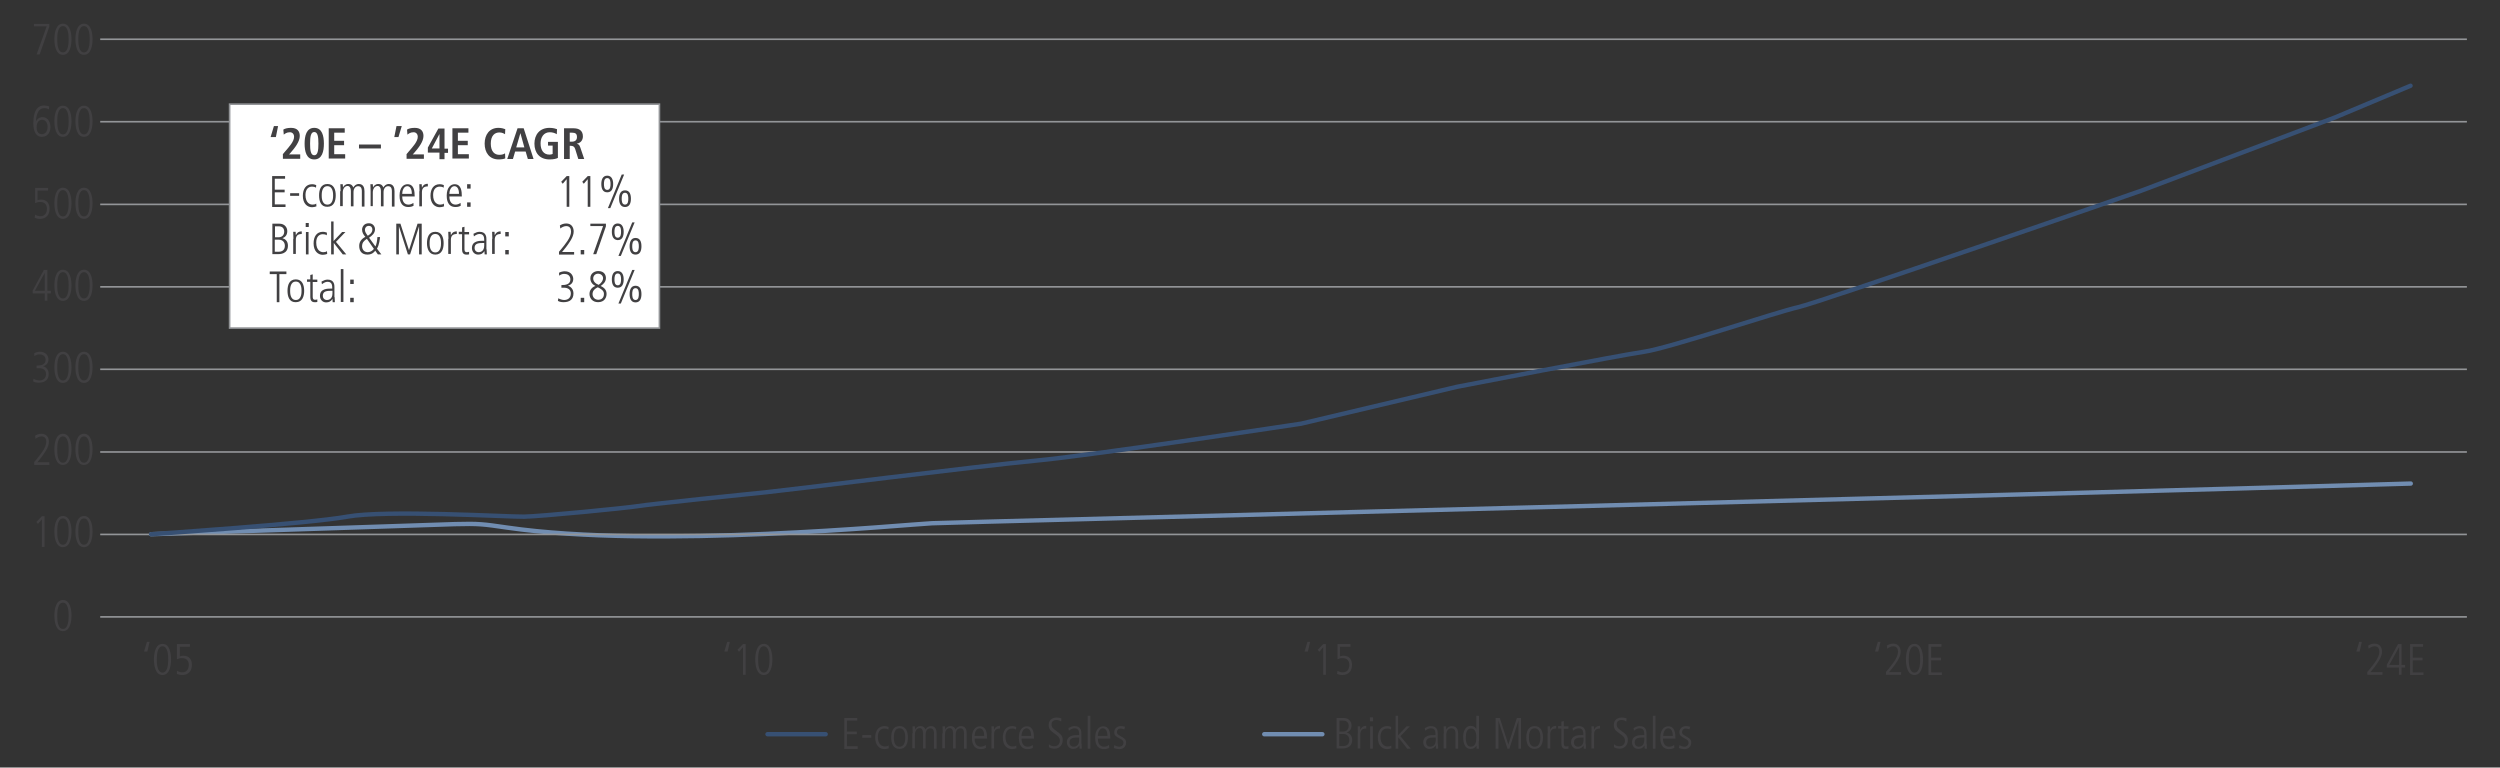 <?xml version="1.0" encoding="utf-8"?>
<!-- Generator: Adobe Illustrator 23.1.1, SVG Export Plug-In . SVG Version: 6.00 Build 0)  -->
<svg version="1.1" id="Layer_1" xmlns="http://www.w3.org/2000/svg" xmlns:xlink="http://www.w3.org/1999/xlink" x="0px" y="0px"
	 viewBox="0 0 1140 350" style="enable-background:new 0 0 1140 350;" xml:space="preserve">
<rect x="0" y="0" width="1140" height="350" fill="#333333" stroke="none"/>
<style type="text/css">
	.st0{fill:none;stroke:#718DB1;stroke-width:2;stroke-linecap:round;stroke-miterlimit:10;}
	.st1{fill:none;stroke:#939598;stroke-width:0.75;stroke-miterlimit:10;}
	.st2{fill:none;stroke:#375073;stroke-width:2;stroke-linecap:round;stroke-miterlimit:10;}
	.st3{fill:#414042;}
	.st4{fill:#FFFFFF;stroke:#939598;stroke-width:0.75;stroke-linecap:round;stroke-miterlimit:10;}
</style>
<path class="st0" d="M68.9,243.6c0.1,0,107.4-3.6,138.5-4.6c11.1-0.3,12.9,0,24,1.6c67.3,9.8,182.5-1.5,193.6-2
	s495.8-12.8,674.3-18.1"/>
<line class="st1" x1="45.7" y1="281.3" x2="1124.9" y2="281.3"/>
<line class="st1" x1="45.7" y1="243.7" x2="1124.9" y2="243.7"/>
<line class="st1" x1="45.7" y1="206.1" x2="1124.9" y2="206.1"/>
<line class="st1" x1="45.7" y1="168.4" x2="1124.9" y2="168.4"/>
<line class="st1" x1="45.7" y1="130.8" x2="1124.9" y2="130.8"/>
<line class="st1" x1="45.7" y1="93.2" x2="1124.9" y2="93.2"/>
<line class="st1" x1="45.7" y1="55.5" x2="1124.9" y2="55.5"/>
<line class="st1" x1="45.7" y1="17.9" x2="1124.9" y2="17.9"/>
<path class="st2" d="M68.9,243.6c0,0,71.8-4.8,89.4-8s73.1,0.1,80.6,0c7.5-0.1,47.1-4,51.9-4.8s50.6-5.6,59.1-6.4
	c8.4-0.8,97.4-12,122.9-14.4s120.5-16.8,120.5-16.8l71-16.8c0,0,74.2-14.4,85.4-16c11.2-1.6,60.7-18.2,70.2-20.3
	c9.6-2.1,156.4-53.1,156.4-53.1l88.6-33.5l34.3-14.4"/>
<g>
	<path class="st3" d="M67,292.7h1.2l-1,4.4h-1.5L67,292.7z"/>
	<path class="st3" d="M74.1,307.8c-3.4,0-3.9-4.7-3.9-7.1s0.5-7.1,3.9-7.1c3.4,0,3.9,4.7,3.9,7.1S77.5,307.8,74.1,307.8z
		 M74.1,294.7c-2.5,0-2.6,4.3-2.6,6s0.1,6,2.6,6c2.5,0,2.6-4.3,2.6-6S76.6,294.7,74.1,294.7z"/>
	<path class="st3" d="M80.7,305.9c1,0.6,2,0.7,2.4,0.7c2.3,0,3-1.8,3-3.4c0-1.6-0.8-3.1-3-3.1c-1.1,0-1.4,0.1-2.3,0.5
		c0,0-0.1,0-0.1,0v-6.9h5.9v1.2H82v4.4c0.4-0.1,1-0.3,1.5-0.3c3.1,0,4,2.1,4,4.2c0,2.6-1.4,4.6-4.4,4.6c-1.2,0-1.8-0.3-2.4-0.5
		L80.7,305.9z"/>
</g>
<g>
	<path class="st3" d="M28.7,287.8c-3.4,0-3.9-4.7-3.9-7.1s0.5-7.1,3.9-7.1c3.4,0,3.9,4.7,3.9,7.1S32.1,287.8,28.7,287.8z
		 M28.7,274.8c-2.5,0-2.6,4.3-2.6,6s0.1,6,2.6,6c2.5,0,2.6-4.3,2.6-6S31.2,274.8,28.7,274.8z"/>
</g>
<g>
	<path class="st3" d="M19.1,235.4h1.2v14h-1.2v-12.6l-1.8,2.1l-0.7-0.9L19.1,235.4z"/>
	<path class="st3" d="M28.7,249.5c-3.4,0-3.9-4.7-3.9-7.1s0.5-7.1,3.9-7.1c3.4,0,3.9,4.7,3.9,7.1S32.1,249.5,28.7,249.5z
		 M28.7,236.4c-2.5,0-2.6,4.3-2.6,6s0.1,6,2.6,6c2.5,0,2.6-4.3,2.6-6S31.2,236.4,28.7,236.4z"/>
	<path class="st3" d="M38.3,249.5c-3.4,0-3.9-4.7-3.9-7.1s0.5-7.1,3.9-7.1c3.4,0,3.9,4.7,3.9,7.1S41.7,249.5,38.3,249.5z
		 M38.3,236.4c-2.5,0-2.6,4.3-2.6,6s0.1,6,2.6,6c2.5,0,2.6-4.3,2.6-6S40.8,236.4,38.3,236.4z"/>
</g>
<g>
	<path class="st3" d="M15.6,210.7l1.1-1.3c1.6-2,4.4-5.2,4.4-7.9c0-1.4-0.6-2.5-2.2-2.5c-0.9,0-2,0.5-2.7,1.1l-0.2-1.4
		c0.6-0.4,1.6-0.9,2.9-0.9c2.5,0,3.4,1.9,3.4,3.7c0,2.6-2.4,5.6-3.5,7.1l-1.8,2.2h5.5v1.2h-6.9V210.7z"/>
	<path class="st3" d="M28.7,212c-3.4,0-3.9-4.7-3.9-7.1s0.5-7.1,3.9-7.1c3.4,0,3.9,4.7,3.9,7.1S32.1,212,28.7,212z M28.7,199
		c-2.5,0-2.6,4.3-2.6,6s0.1,6,2.6,6c2.5,0,2.6-4.3,2.6-6S31.2,199,28.7,199z"/>
	<path class="st3" d="M38.3,212c-3.4,0-3.9-4.7-3.9-7.1s0.5-7.1,3.9-7.1c3.4,0,3.9,4.7,3.9,7.1S41.7,212,38.3,212z M38.3,199
		c-2.5,0-2.6,4.3-2.6,6s0.1,6,2.6,6c2.5,0,2.6-4.3,2.6-6S40.8,199,38.3,199z"/>
</g>
<g>
	<path class="st3" d="M385,327.4h5.9v1.2h-4.7v5h4.5v1.2h-4.5v5.5h4.9v1.2H385V327.4z"/>
	<path class="st3" d="M393.2,335.2h4.1v1.2h-4.1V335.2z"/>
	<path class="st3" d="M405.1,332.7c-0.5-0.4-1.2-0.5-1.8-0.5c-1.6,0-3,1.1-3,3.8c0,3.7,2.1,4.4,3.2,4.4c0.5,0,1.4-0.1,1.7-0.5
		l0.1,1.3c-0.5,0.2-1.3,0.4-2,0.4c-2.2,0-4.2-1.7-4.2-5.2c0-3.1,1.4-5.3,4.2-5.3c0.8,0,1.4,0.2,1.9,0.4L405.1,332.7z"/>
	<path class="st3" d="M406.4,336.3c0-2.6,0.8-5.2,3.8-5.2c3,0,3.8,2.7,3.8,5.2s-0.8,5.2-3.8,5.2
		C407.2,341.5,406.4,338.9,406.4,336.3z M412.8,336.3c0-0.8,0-4.2-2.6-4.2s-2.6,3.3-2.6,4.2c0,0.8,0,4.2,2.6,4.2
		S412.8,337.1,412.8,336.3z"/>
	<path class="st3" d="M416.2,334.4c0-1.1-0.1-2.1-0.1-3.2h1.1c0,0.5,0.1,0.8,0.1,1.5h0c0.3-0.7,1.1-1.6,2.4-1.6
		c1.7,0,2.1,1.1,2.3,1.6c0.3-0.5,1.1-1.6,2.5-1.6c2.1,0,2.6,1.7,2.6,3.3v7h-1.2v-6.9c0-0.7,0-2.4-1.7-2.4c-1.4,0-2.1,1.3-2.1,2.7
		v6.5h-1.2v-7.1c0-1.3-0.6-2.2-1.5-2.2c-1.3,0-2.2,1.3-2.2,2.9v6.3h-1.2V334.4z"/>
	<path class="st3" d="M429.9,334.4c0-1.1-0.1-2.1-0.1-3.2h1.1c0,0.5,0.1,0.8,0.1,1.5h0c0.3-0.7,1.1-1.6,2.4-1.6
		c1.7,0,2.1,1.1,2.3,1.6c0.3-0.5,1.1-1.6,2.5-1.6c2.1,0,2.6,1.7,2.6,3.3v7h-1.2v-6.9c0-0.7,0-2.4-1.7-2.4c-1.4,0-2.1,1.3-2.1,2.7
		v6.5h-1.2v-7.1c0-1.3-0.6-2.2-1.5-2.2c-1.3,0-2.2,1.3-2.2,2.9v6.3h-1.2V334.4z"/>
	<path class="st3" d="M444.4,336.7c0,3.8,2.4,3.8,2.9,3.8c0.7,0,1.6-0.3,2.2-0.8l0.1,1.3c-0.5,0.3-1.2,0.6-2.4,0.6c-4,0-4-4.2-4-5.2
		c0-3.8,1.9-5.2,3.6-5.2c3,0,3.3,3.1,3.3,5.6H444.4z M448.8,335.6c0-2.7-1.1-3.5-2.1-3.5c-1.6,0-2.3,2.1-2.3,3.5H448.8z"/>
	<path class="st3" d="M452.2,334.4c0-1.1-0.1-2.1-0.1-3.2h1.1c0,0.6,0.1,1.2,0.1,1.6h0c0.7-1.5,1.6-1.8,2.7-1.8v1.2
		c-1.8,0-2.7,0.8-2.7,2.7v6.4h-1.2V334.4z"/>
	<path class="st3" d="M463.3,332.7c-0.5-0.4-1.2-0.5-1.8-0.5c-1.6,0-3,1.1-3,3.8c0,3.7,2.1,4.4,3.2,4.4c0.5,0,1.4-0.1,1.7-0.5
		l0.1,1.3c-0.5,0.2-1.3,0.4-2,0.4c-2.2,0-4.2-1.7-4.2-5.2c0-3.1,1.4-5.3,4.2-5.3c0.8,0,1.4,0.2,1.9,0.4L463.3,332.7z"/>
	<path class="st3" d="M465.8,336.7c0,3.8,2.4,3.8,2.9,3.8c0.7,0,1.6-0.3,2.2-0.8l0.1,1.3c-0.5,0.3-1.2,0.6-2.4,0.6c-4,0-4-4.2-4-5.2
		c0-3.8,1.9-5.2,3.6-5.2c3,0,3.3,3.1,3.3,5.6H465.8z M470.2,335.6c0-2.7-1.1-3.5-2.1-3.5c-1.6,0-2.3,2.1-2.3,3.5H470.2z"/>
	<path class="st3" d="M478.3,339.4c1,0.9,2.1,0.9,2.5,0.9c2.2,0,2.5-2,2.5-2.5c0-1.6-1-2.3-2.6-3.4c-1.9-1.3-2.5-2.2-2.5-3.8
		c0-3.1,2.8-3.4,3.6-3.4c1.1,0,1.9,0.3,2.2,0.4l-0.1,1.4c-0.5-0.3-1.2-0.7-2.2-0.7c-0.8,0-2.2,0.4-2.2,2c0,1.4,0.7,1.9,1.9,2.8
		c2.5,1.8,3.2,2.5,3.2,4.4c0,2.3-1.6,3.9-3.7,3.9c-0.9,0-1.9-0.2-2.6-0.7L478.3,339.4z"/>
	<path class="st3" d="M493.2,339.1c0,0.8,0.1,1.5,0.1,2.3h-1l-0.1-1.5h0c-0.7,1.1-1.5,1.6-2.9,1.6c-1.6,0-2.8-1.3-2.8-3
		c0-3.3,3.5-3.3,4.9-3.3h0.7c0-1.3,0-3.1-2.1-3.1c-1.4,0-2.4,1-2.6,1.1l-0.2-1.2c1-0.5,1.7-0.9,2.8-0.9c3.1,0,3.1,2.6,3.1,3.4V339.1
		z M492.1,336.3c-2.4,0-4.4,0-4.4,2.3c0,0.9,0.6,1.9,1.9,1.9c0.5,0,2.5-0.2,2.5-3V336.3z"/>
	<path class="st3" d="M496,326.4h1.2v15H496V326.4z"/>
	<path class="st3" d="M500.6,336.7c0,3.8,2.4,3.8,2.9,3.8c0.7,0,1.6-0.3,2.2-0.8l0.1,1.3c-0.5,0.3-1.2,0.6-2.4,0.6c-4,0-4-4.2-4-5.2
		c0-3.8,1.9-5.2,3.6-5.2c3,0,3.3,3.1,3.3,5.6H500.6z M505,335.6c0-2.7-1.1-3.5-2.1-3.5c-1.6,0-2.3,2.1-2.3,3.5H505z"/>
	<path class="st3" d="M512.7,332.6c-0.6-0.2-1.1-0.4-1.7-0.4c-1.2,0-1.7,0.9-1.7,1.6c0,0.9,0.4,1.1,1.7,1.9c1.4,0.8,2.5,1.3,2.5,2.9
		c0,1.8-1.3,3-3,3c-1.3,0-2-0.3-2.6-0.5l0.2-1.3c0.3,0.2,1.4,0.7,2.3,0.7c1.1,0,1.9-0.8,1.9-1.8c0-1-0.6-1.4-1.8-2
		c-1.7-0.9-2.4-1.4-2.4-2.8c0-1.9,1.6-2.8,3-2.8c0.7,0,1.5,0.2,1.9,0.3L512.7,332.6z"/>
</g>
<g>
	<path class="st3" d="M609.4,327.4h3.3c2.4,0,3.6,1.7,3.6,3.4c0,2.1-1.3,2.9-2.2,3.2v0c1.3,0.4,2.5,1.4,2.5,3.4
		c0,3.9-3.7,3.9-4.7,3.9h-2.4V327.4z M610.7,333.6h1.7c1.5,0,2.6-0.9,2.6-2.6c0-1.3-0.7-2.4-2.5-2.4h-1.7V333.6z M610.7,340.2h1.8
		c2.7,0,2.8-2.2,2.8-2.7c0-1.6-1-2.8-2.7-2.8h-1.9V340.2z"/>
	<path class="st3" d="M619.2,334.4c0-1.1-0.1-2.1-0.1-3.2h1.1c0,0.6,0.1,1.2,0.1,1.6h0c0.7-1.5,1.6-1.8,2.7-1.8v1.2
		c-1.8,0-2.7,0.8-2.7,2.7v6.4h-1.2V334.4z"/>
	<path class="st3" d="M624.7,327.1h1.4v1.8h-1.4V327.1z M624.8,331.2h1.2v10.2h-1.2V331.2z"/>
	<path class="st3" d="M634.3,332.7c-0.5-0.4-1.2-0.5-1.8-0.5c-1.6,0-3,1.1-3,3.8c0,3.7,2.1,4.4,3.2,4.4c0.5,0,1.4-0.1,1.7-0.5
		l0.1,1.3c-0.5,0.2-1.3,0.4-2,0.4c-2.2,0-4.2-1.7-4.2-5.2c0-3.1,1.4-5.3,4.2-5.3c0.8,0,1.4,0.2,1.9,0.4L634.3,332.7z"/>
	<path class="st3" d="M636.3,326.4h1.2v8.9l3.9-4.1h1.5l-4.3,4.5l4.7,5.7h-1.6l-4.1-5.2h0v5.2h-1.2V326.4z"/>
	<path class="st3" d="M655.7,339.1c0,0.8,0.1,1.5,0.1,2.3h-1l-0.1-1.5h0c-0.7,1.1-1.5,1.6-2.9,1.6c-1.6,0-2.8-1.3-2.8-3
		c0-3.3,3.5-3.3,4.9-3.3h0.7c0-1.3,0-3.1-2.1-3.1c-1.4,0-2.4,1-2.6,1.1l-0.2-1.2c1-0.5,1.7-0.9,2.8-0.9c3.1,0,3.1,2.6,3.1,3.4V339.1
		z M654.7,336.3c-2.4,0-4.4,0-4.4,2.3c0,0.9,0.6,1.9,1.9,1.9c0.5,0,2.5-0.2,2.5-3V336.3z"/>
	<path class="st3" d="M658.4,334.4c0-1.1-0.1-2.1-0.1-3.2h1.1c0,0.5,0.1,0.8,0.1,1.5h0c0.2-0.4,0.9-1.6,2.6-1.6
		c2.8,0,2.8,2.8,2.8,3.5v6.8h-1.2v-6.9c0-0.7,0-2.4-1.9-2.4c-1.4,0-2.3,1.3-2.3,2.9v6.3h-1.2V334.4z"/>
	<path class="st3" d="M674.3,338c0,1.6,0,2.5,0.1,3.4h-1.1V340h0c-0.8,1-1.4,1.5-2.7,1.5c-3.3,0-3.4-4.2-3.4-5.6
		c0-1.9,0.8-4.9,3.4-4.9c1.3,0,2.1,0.5,2.6,1.5h0v-6.1h1.2V338z M670.7,340.5c2,0,2.5-2,2.5-4c0-1.4,0-4.3-2.5-4.3
		c-1.7,0-2.3,1.8-2.3,4.2C668.4,337.1,668.4,340.5,670.7,340.5z"/>
	<path class="st3" d="M682,327.4h1.9l3.9,12.1h0l3.9-12.1h1.9v14h-1.2v-12.8h0l-4.1,12.8h-0.9l-4.1-12.8h0v12.8H682V327.4z"/>
	<path class="st3" d="M696,336.3c0-2.6,0.8-5.2,3.8-5.2c3,0,3.8,2.7,3.8,5.2s-0.8,5.2-3.8,5.2C696.8,341.5,696,338.9,696,336.3z
		 M702.4,336.3c0-0.8,0-4.2-2.6-4.2c-2.6,0-2.6,3.3-2.6,4.2c0,0.8,0,4.2,2.6,4.2C702.4,340.5,702.4,337.1,702.4,336.3z"/>
	<path class="st3" d="M705.8,334.4c0-1.1-0.1-2.1-0.1-3.2h1.1c0,0.6,0.1,1.2,0.1,1.6h0c0.7-1.5,1.6-1.8,2.7-1.8v1.2
		c-1.8,0-2.7,0.8-2.7,2.7v6.4h-1.2V334.4z"/>
	<path class="st3" d="M713.1,328.8v2.4h2.1v1.1h-2.1v6.6c0,0.8,0.1,1.5,1.1,1.5c0.5,0,0.7-0.1,1-0.2v1.2c-0.3,0.1-0.8,0.1-1.3,0.1
		c-1.5,0-1.9-1.2-1.9-2.3v-7h-1.5v-1.1h1.5v-2L713.1,328.8z"/>
	<path class="st3" d="M723.1,339.1c0,0.8,0.1,1.5,0.1,2.3h-1l-0.1-1.5h0c-0.7,1.1-1.5,1.6-2.9,1.6c-1.6,0-2.8-1.3-2.8-3
		c0-3.3,3.5-3.3,4.9-3.3h0.7c0-1.3,0-3.1-2.1-3.1c-1.4,0-2.4,1-2.6,1.1l-0.2-1.2c1-0.5,1.7-0.9,2.8-0.9c3.1,0,3.1,2.6,3.1,3.4V339.1
		z M722.1,336.3c-2.4,0-4.4,0-4.4,2.3c0,0.9,0.6,1.9,1.9,1.9c0.5,0,2.5-0.2,2.5-3V336.3z"/>
	<path class="st3" d="M725.8,334.4c0-1.1-0.1-2.1-0.1-3.2h1.1c0,0.6,0.1,1.2,0.1,1.6h0c0.7-1.5,1.6-1.8,2.7-1.8v1.2
		c-1.8,0-2.7,0.8-2.7,2.7v6.4h-1.2V334.4z"/>
	<path class="st3" d="M736,339.4c1,0.9,2.1,0.9,2.5,0.9c2.2,0,2.5-2,2.5-2.5c0-1.6-1-2.3-2.6-3.4c-1.9-1.3-2.5-2.2-2.5-3.8
		c0-3.1,2.8-3.4,3.6-3.4c1.1,0,1.9,0.3,2.2,0.4l-0.1,1.4c-0.5-0.3-1.2-0.7-2.2-0.7c-0.8,0-2.2,0.4-2.2,2c0,1.4,0.7,1.9,1.9,2.8
		c2.5,1.8,3.2,2.5,3.2,4.4c0,2.3-1.6,3.9-3.7,3.9c-0.9,0-1.9-0.2-2.6-0.7L736,339.4z"/>
	<path class="st3" d="M750.9,339.1c0,0.8,0.1,1.5,0.1,2.3h-1l-0.1-1.5h0c-0.7,1.1-1.5,1.6-2.9,1.6c-1.6,0-2.8-1.3-2.8-3
		c0-3.3,3.5-3.3,4.9-3.3h0.7c0-1.3,0-3.1-2.1-3.1c-1.4,0-2.4,1-2.6,1.1l-0.2-1.2c1-0.5,1.7-0.9,2.8-0.9c3.1,0,3.1,2.6,3.1,3.4V339.1
		z M749.8,336.3c-2.4,0-4.4,0-4.4,2.3c0,0.9,0.6,1.9,1.9,1.9c0.5,0,2.5-0.2,2.5-3V336.3z"/>
	<path class="st3" d="M753.7,326.4h1.2v15h-1.2V326.4z"/>
	<path class="st3" d="M758.3,336.7c0,3.8,2.4,3.8,2.9,3.8c0.7,0,1.6-0.3,2.2-0.8l0.1,1.3c-0.5,0.3-1.2,0.6-2.4,0.6c-4,0-4-4.2-4-5.2
		c0-3.8,1.9-5.2,3.6-5.2c3,0,3.3,3.1,3.3,5.6H758.3z M762.8,335.6c0-2.7-1.1-3.5-2.1-3.5c-1.6,0-2.3,2.1-2.3,3.5H762.8z"/>
	<path class="st3" d="M770.4,332.6c-0.6-0.2-1.1-0.4-1.7-0.4c-1.2,0-1.7,0.9-1.7,1.6c0,0.9,0.4,1.1,1.7,1.9c1.4,0.8,2.5,1.3,2.5,2.9
		c0,1.8-1.3,3-3,3c-1.3,0-2-0.3-2.6-0.5l0.2-1.3c0.3,0.2,1.4,0.7,2.3,0.7c1.1,0,1.9-0.8,1.9-1.8c0-1-0.6-1.4-1.8-2
		c-1.7-0.9-2.4-1.4-2.4-2.8c0-1.9,1.6-2.8,3-2.8c0.7,0,1.5,0.2,1.9,0.3L770.4,332.6z"/>
</g>
<g>
	<path class="st3" d="M15.3,172.7c0.4,0.3,1.7,0.8,2.6,0.8c1.6,0,3.1-0.8,3.1-3c0-1.8-1.4-2.6-3.1-2.6h-1.2v-1.2
		c1.9,0,4.1-0.3,4.1-2.6c0-0.4-0.1-2.5-2.8-2.5c-0.6,0-1.4,0.1-2.3,0.8l-0.1-1.3c0.5-0.4,1.9-0.7,2.6-0.7c3,0,3.9,2.2,3.9,3.5
		c0,1.7-1,2.7-2.5,3.1v0c1.1,0.2,2.6,1.4,2.6,3.5c0,2.7-1.7,4-4.5,4c-1.4,0-2.1-0.3-2.6-0.6L15.3,172.7z"/>
	<path class="st3" d="M28.7,174.6c-3.4,0-3.9-4.7-3.9-7.1s0.5-7.1,3.9-7.1c3.4,0,3.9,4.7,3.9,7.1S32.1,174.6,28.7,174.6z
		 M28.7,161.5c-2.5,0-2.6,4.3-2.6,6s0.1,6,2.6,6c2.5,0,2.6-4.3,2.6-6S31.2,161.5,28.7,161.5z"/>
	<path class="st3" d="M38.3,174.6c-3.4,0-3.9-4.7-3.9-7.1s0.5-7.1,3.9-7.1c3.4,0,3.9,4.7,3.9,7.1S41.7,174.6,38.3,174.6z
		 M38.3,161.5c-2.5,0-2.6,4.3-2.6,6s0.1,6,2.6,6c2.5,0,2.6-4.3,2.6-6S40.8,161.5,38.3,161.5z"/>
</g>
<g>
	<path class="st3" d="M20,123.1h1.6v9.5h1.6v1.2h-1.6v3.3h-1.2v-3.3h-5.5v-1.3L20,123.1z M15.9,132.6h4.5v-8.2h0L15.9,132.6z"/>
	<path class="st3" d="M28.7,137.2c-3.4,0-3.9-4.7-3.9-7.1s0.5-7.1,3.9-7.1c3.4,0,3.9,4.7,3.9,7.1S32.1,137.2,28.7,137.2z
		 M28.7,124.1c-2.5,0-2.6,4.3-2.6,6s0.1,6,2.6,6c2.5,0,2.6-4.3,2.6-6S31.2,124.1,28.7,124.1z"/>
	<path class="st3" d="M38.3,137.2c-3.4,0-3.9-4.7-3.9-7.1s0.5-7.1,3.9-7.1c3.4,0,3.9,4.7,3.9,7.1S41.7,137.2,38.3,137.2z
		 M38.3,124.1c-2.5,0-2.6,4.3-2.6,6s0.1,6,2.6,6c2.5,0,2.6-4.3,2.6-6S40.8,124.1,38.3,124.1z"/>
</g>
<g>
	<path class="st3" d="M16,97.9c1,0.6,2,0.7,2.4,0.7c2.3,0,3-1.8,3-3.4c0-1.6-0.8-3.1-3-3.1c-1.1,0-1.4,0.1-2.3,0.5c0,0-0.1,0-0.1,0
		v-6.9h5.9v1.2h-4.8v4.4c0.4-0.1,1-0.3,1.5-0.3c3.1,0,4,2.1,4,4.2c0,2.6-1.4,4.6-4.4,4.6c-1.2,0-1.8-0.3-2.4-0.5L16,97.9z"/>
	<path class="st3" d="M28.7,99.8c-3.4,0-3.9-4.7-3.9-7.1s0.5-7.1,3.9-7.1c3.4,0,3.9,4.7,3.9,7.1S32.1,99.8,28.7,99.8z M28.7,86.7
		c-2.5,0-2.6,4.3-2.6,6s0.1,6,2.6,6c2.5,0,2.6-4.3,2.6-6S31.2,86.7,28.7,86.7z"/>
	<path class="st3" d="M38.3,99.8c-3.4,0-3.9-4.7-3.9-7.1s0.5-7.1,3.9-7.1c3.4,0,3.9,4.7,3.9,7.1S41.7,99.8,38.3,99.8z M38.3,86.7
		c-2.5,0-2.6,4.3-2.6,6s0.1,6,2.6,6c2.5,0,2.6-4.3,2.6-6S40.8,86.7,38.3,86.7z"/>
</g>
<g>
	<path class="st3" d="M22.3,49.9c-0.3-0.2-1-0.6-2.1-0.6c-3.7,0-3.8,5.5-3.8,6.1h0c0.8-1.8,2.4-2,2.9-2c2.9,0,3.7,2.8,3.7,4.6
		c0,1.9-1,4.4-3.9,4.4c-3.4,0-3.9-3.9-3.9-6.2c0-1.7,0-8.1,4.9-8.1c0.7,0,1.6,0.2,2.3,0.4L22.3,49.9z M19.1,61.2
		c1.1,0,2.6-0.8,2.6-3.4c0-1-0.4-3.2-2.6-3.2c-1.4,0-2.4,1.4-2.4,3.3C16.6,60.6,18.1,61.2,19.1,61.2z"/>
	<path class="st3" d="M28.7,62.4c-3.4,0-3.9-4.7-3.9-7.1s0.5-7.1,3.9-7.1c3.4,0,3.9,4.7,3.9,7.1S32.1,62.4,28.7,62.4z M28.7,49.3
		c-2.5,0-2.6,4.3-2.6,6s0.1,6,2.6,6c2.5,0,2.6-4.3,2.6-6S31.2,49.3,28.7,49.3z"/>
	<path class="st3" d="M38.3,62.4c-3.4,0-3.9-4.7-3.9-7.1s0.5-7.1,3.9-7.1c3.4,0,3.9,4.7,3.9,7.1S41.7,62.4,38.3,62.4z M38.3,49.3
		c-2.5,0-2.6,4.3-2.6,6s0.1,6,2.6,6c2.5,0,2.6-4.3,2.6-6S40.8,49.3,38.3,49.3z"/>
</g>
<g>
	<path class="st3" d="M15.5,10.9h7v1.2l-4.4,12.7h-1.4L21.3,12h-5.8V10.9z"/>
	<path class="st3" d="M28.7,25c-3.4,0-3.9-4.7-3.9-7.1s0.5-7.1,3.9-7.1c3.4,0,3.9,4.7,3.9,7.1S32.1,25,28.7,25z M28.7,11.9
		c-2.5,0-2.6,4.3-2.6,6s0.1,6,2.6,6c2.5,0,2.6-4.3,2.6-6S31.2,11.9,28.7,11.9z"/>
	<path class="st3" d="M38.3,25c-3.4,0-3.9-4.7-3.9-7.1s0.5-7.1,3.9-7.1c3.4,0,3.9,4.7,3.9,7.1S41.7,25,38.3,25z M38.3,11.9
		c-2.5,0-2.6,4.3-2.6,6s0.1,6,2.6,6c2.5,0,2.6-4.3,2.6-6S40.8,11.9,38.3,11.9z"/>
</g>
<g>
	<path class="st3" d="M331.6,292.7h1.2l-1,4.4h-1.5L331.6,292.7z"/>
	<path class="st3" d="M338.8,293.7h1.2v14h-1.2v-12.6l-1.8,2.1l-0.7-0.9L338.8,293.7z"/>
	<path class="st3" d="M348.3,307.8c-3.4,0-3.9-4.7-3.9-7.1s0.5-7.1,3.9-7.1c3.4,0,3.9,4.7,3.9,7.1S351.7,307.8,348.3,307.8z
		 M348.3,294.7c-2.5,0-2.6,4.3-2.6,6s0.1,6,2.6,6c2.5,0,2.6-4.3,2.6-6S350.8,294.7,348.3,294.7z"/>
</g>
<g>
	<path class="st3" d="M596.2,292.7h1.2l-1,4.4h-1.5L596.2,292.7z"/>
	<path class="st3" d="M603.4,293.7h1.2v14h-1.2v-12.6l-1.8,2.1l-0.7-0.9L603.4,293.7z"/>
	<path class="st3" d="M609.9,305.9c1,0.6,2,0.7,2.4,0.7c2.3,0,3-1.8,3-3.4c0-1.6-0.8-3.1-3-3.1c-1.1,0-1.4,0.1-2.3,0.5
		c0,0-0.1,0-0.1,0v-6.9h5.9v1.2h-4.8v4.4c0.4-0.1,1-0.3,1.5-0.3c3.1,0,4,2.1,4,4.2c0,2.6-1.4,4.6-4.4,4.6c-1.2,0-1.8-0.3-2.4-0.5
		L609.9,305.9z"/>
</g>
<g>
	<path class="st3" d="M856.3,292.7h1.2l-1,4.4H855L856.3,292.7z"/>
	<path class="st3" d="M860,306.4l1.1-1.3c1.6-2,4.4-5.2,4.4-7.9c0-1.4-0.6-2.5-2.2-2.5c-0.9,0-2,0.5-2.7,1.1l-0.2-1.4
		c0.6-0.4,1.6-0.9,2.9-0.9c2.5,0,3.4,1.9,3.4,3.7c0,2.6-2.4,5.6-3.5,7.1l-1.8,2.2h5.5v1.2H860V306.4z"/>
	<path class="st3" d="M873,307.8c-3.4,0-3.9-4.7-3.9-7.1s0.5-7.1,3.9-7.1c3.4,0,3.9,4.7,3.9,7.1S876.4,307.8,873,307.8z M873,294.7
		c-2.5,0-2.6,4.3-2.6,6s0.1,6,2.6,6c2.5,0,2.6-4.3,2.6-6S875.5,294.7,873,294.7z"/>
	<path class="st3" d="M879.4,293.7h5.9v1.2h-4.7v5h4.5v1.2h-4.5v5.5h4.9v1.2h-6.1V293.7z"/>
</g>
<g>
	<path class="st3" d="M1075.8,292.7h1.2l-1,4.4h-1.5L1075.8,292.7z"/>
	<path class="st3" d="M1079.5,306.4l1.1-1.3c1.6-2,4.4-5.2,4.4-7.9c0-1.4-0.6-2.5-2.2-2.5c-0.9,0-2,0.5-2.7,1.1l-0.2-1.4
		c0.6-0.4,1.6-0.9,2.9-0.9c2.5,0,3.4,1.9,3.4,3.7c0,2.6-2.4,5.6-3.5,7.1l-1.8,2.2h5.5v1.2h-6.9V306.4z"/>
	<path class="st3" d="M1093.5,293.7h1.6v9.5h1.6v1.2h-1.6v3.3h-1.2v-3.3h-5.5v-1.3L1093.5,293.7z M1089.5,303.2h4.5v-8.2h0
		L1089.5,303.2z"/>
	<path class="st3" d="M1099,293.7h5.9v1.2h-4.7v5h4.5v1.2h-4.5v5.5h4.9v1.2h-6.1V293.7z"/>
</g>
<line class="st2" x1="376.5" y1="334.8" x2="350" y2="334.8"/>
<line class="st0" x1="603" y1="334.8" x2="576.5" y2="334.8"/>
<rect x="104.7" y="47.5" class="st4" width="196" height="102.1"/>
<g>
	<path class="st3" d="M124.9,57.5h1.9l-1,5h-2.4L124.9,57.5z"/>
	<path class="st3" d="M128.9,70.4l1-1.2c2-2.3,4.2-4.7,4.2-6.8c0-1.3-0.8-2.1-1.9-2.1c-1.5,0-2.3,0.7-2.8,1.1l-0.2-2.3
		c0.6-0.4,1.7-0.8,3.5-0.8c3,0,4,1.7,4,3.7c0,2.5-2.1,5.3-4.4,7.9l-0.5,0.5h5.1v2h-7.9V70.4z"/>
	<path class="st3" d="M143.3,58.3c3.6,0,4.4,3.7,4.4,7.2s-0.8,7.2-4.4,7.2c-3.6,0-4.4-3.7-4.4-7.2S139.7,58.3,143.3,58.3z
		 M143.3,70.8c1.6,0,1.9-2.2,1.9-5.3s-0.3-5.3-1.9-5.3c-1.6,0-1.9,2.2-1.9,5.3S141.7,70.8,143.3,70.8z"/>
	<path class="st3" d="M149.9,58.5h7.3v2h-4.8v3.7h4.5v2h-4.5v4.1h5v2h-7.5V58.5z"/>
	<path class="st3" d="M163.7,65.9h10v1.8h-10V65.9z"/>
	<path class="st3" d="M183.2,57.5l-1.5,5h-1.9l1-5H183.2z"/>
	<path class="st3" d="M185.3,70.4l1-1.2c2-2.3,4.2-4.7,4.2-6.8c0-1.3-0.8-2.1-1.9-2.1c-1.5,0-2.3,0.7-2.8,1.1l-0.2-2.3
		c0.6-0.4,1.7-0.8,3.5-0.8c3,0,4,1.7,4,3.7c0,2.5-2.1,5.3-4.4,7.9l-0.5,0.5h5.1v2h-7.9V70.4z"/>
	<path class="st3" d="M200.4,69.6h-5.3v-2.3l4.8-8.7h2.8v9.2h1.6v1.9h-1.6v2.9h-2.3V69.6z M200.4,61.1L200.4,61.1l-3.5,6.6h3.5V61.1
		z"/>
	<path class="st3" d="M206.3,58.5h7.3v2h-4.8v3.7h4.5v2h-4.5v4.1h5v2h-7.5V58.5z"/>
	<path class="st3" d="M230.4,72.2c-0.5,0.3-1.8,0.5-3,0.5c-4.2,0-6.4-3.1-6.4-7.2s2.2-7.2,6.3-7.2c1.4,0,2.6,0.4,3.1,0.6l-0.1,2.3
		c-0.5-0.3-1.3-0.8-2.6-0.8c-2.1,0-3.9,1.4-3.9,5.1s1.8,5.1,3.9,5.1c1.2,0,2.1-0.3,2.6-0.7L230.4,72.2z"/>
	<path class="st3" d="M239.7,69.1h-4.8l-1,3.4h-2.6l4.7-14h2.8l4.5,14h-2.6L239.7,69.1z M239.1,67.2l-1.8-6.5h0l-1.9,6.5H239.1z"/>
	<path class="st3" d="M249.9,64.7h4.5V72c-0.7,0.4-2,0.7-3.8,0.7c-4.5,0-6.9-3-6.9-7.2c0-4.1,2.4-7.2,6.9-7.2c1.6,0,2.9,0.4,3.4,0.6
		l-0.1,2.3c-0.8-0.5-1.9-0.9-3.2-0.9c-2.7,0-4.2,2.2-4.2,5.1c0,3.1,1.4,5.1,4,5.1c0.6,0,1.1-0.1,1.5-0.3v-3.8h-2.1V64.7z"/>
	<path class="st3" d="M257.2,58.5h4.4c2.5,0,4.2,1.1,4.2,3.7c0,1.8-1.1,3-2.7,3.3v0.1c0.5,0.1,1.1,0.3,1.5,1.6l1.8,5.3h-2.7
		l-1.4-4.5c-0.3-1.1-1-1.5-1.9-1.5h-0.6v6h-2.6V58.5z M260.8,64.6c1.4,0,2.3-0.7,2.3-2.1c0-1.6-0.8-2-2.3-2h-1v4.1H260.8z"/>
	<path class="st3" d="M124.1,80.3h5.9v1.2h-4.7v5h4.5v1.2h-4.5v5.5h4.9v1.2h-6.1V80.3z"/>
	<path class="st3" d="M132.3,88.1h4.1v1.2h-4.1V88.1z"/>
	<path class="st3" d="M144.1,85.6c-0.5-0.4-1.2-0.5-1.8-0.5c-1.6,0-3,1.1-3,3.8c0,3.7,2.1,4.4,3.2,4.4c0.5,0,1.4-0.1,1.7-0.5
		l0.1,1.3c-0.5,0.2-1.3,0.4-2,0.4c-2.2,0-4.2-1.7-4.2-5.2c0-3.1,1.4-5.3,4.2-5.3c0.8,0,1.4,0.2,1.9,0.4L144.1,85.6z"/>
	<path class="st3" d="M145.5,89.1c0-2.6,0.8-5.2,3.8-5.2c3,0,3.8,2.7,3.8,5.2s-0.8,5.2-3.8,5.2C146.3,94.4,145.5,91.7,145.5,89.1z
		 M151.9,89.1c0-0.8,0-4.2-2.6-4.2s-2.6,3.3-2.6,4.2s0,4.2,2.6,4.2S151.9,90,151.9,89.1z"/>
	<path class="st3" d="M155.3,87.2c0-1.1-0.1-2.1-0.1-3.2h1.1c0,0.5,0.1,0.8,0.1,1.5h0c0.3-0.7,1.1-1.6,2.4-1.6
		c1.7,0,2.1,1.1,2.3,1.6c0.3-0.5,1.1-1.6,2.5-1.6c2.1,0,2.6,1.7,2.6,3.3v7h-1.2v-6.9c0-0.7,0-2.4-1.7-2.4c-1.4,0-2.1,1.3-2.1,2.7
		v6.5h-1.2v-7.1c0-1.3-0.6-2.2-1.5-2.2c-1.3,0-2.2,1.3-2.2,2.9v6.3h-1.2V87.2z"/>
	<path class="st3" d="M169,87.2c0-1.1-0.1-2.1-0.1-3.2h1.1c0,0.5,0.1,0.8,0.1,1.5h0c0.3-0.7,1.1-1.6,2.4-1.6c1.7,0,2.1,1.1,2.3,1.6
		c0.3-0.5,1.1-1.6,2.5-1.6c2.1,0,2.6,1.7,2.6,3.3v7h-1.2v-6.9c0-0.7,0-2.4-1.7-2.4c-1.4,0-2.1,1.3-2.1,2.7v6.5h-1.2v-7.1
		c0-1.3-0.6-2.2-1.5-2.2c-1.3,0-2.2,1.3-2.2,2.9v6.3H169V87.2z"/>
	<path class="st3" d="M183.4,89.5c0,3.8,2.4,3.8,2.9,3.8c0.7,0,1.6-0.3,2.2-0.8l0.1,1.3c-0.5,0.3-1.2,0.6-2.4,0.6c-4,0-4-4.2-4-5.2
		c0-3.8,1.9-5.2,3.6-5.2c3,0,3.3,3.1,3.3,5.6H183.4z M187.8,88.4c0-2.7-1.1-3.5-2.1-3.5c-1.6,0-2.3,2.1-2.3,3.5H187.8z"/>
	<path class="st3" d="M191.3,87.2c0-1.1-0.1-2.1-0.1-3.2h1.1c0,0.6,0.1,1.2,0.1,1.6h0c0.7-1.5,1.6-1.8,2.7-1.8v1.2
		c-1.8,0-2.7,0.8-2.7,2.7v6.4h-1.2V87.2z"/>
	<path class="st3" d="M202.3,85.6c-0.5-0.4-1.2-0.5-1.8-0.5c-1.6,0-3,1.1-3,3.8c0,3.7,2.1,4.4,3.2,4.4c0.5,0,1.4-0.1,1.7-0.5
		l0.1,1.3c-0.5,0.2-1.3,0.4-2,0.4c-2.2,0-4.2-1.7-4.2-5.2c0-3.1,1.4-5.3,4.2-5.3c0.8,0,1.4,0.2,1.9,0.4L202.3,85.6z"/>
	<path class="st3" d="M204.9,89.5c0,3.8,2.4,3.8,2.9,3.8c0.7,0,1.6-0.3,2.2-0.8l0.1,1.3c-0.5,0.3-1.2,0.6-2.4,0.6c-4,0-4-4.2-4-5.2
		c0-3.8,1.9-5.2,3.6-5.2c3,0,3.3,3.1,3.3,5.6H204.9z M209.3,88.4c0-2.7-1.1-3.5-2.1-3.5c-1.6,0-2.3,2.1-2.3,3.5H209.3z"/>
	<path class="st3" d="M213,84h1.6v2H213V84z M213,92.3h1.6v2H213V92.3z"/>
	<path class="st3" d="M258.4,80.3h1.2v14h-1.2V81.7l-1.8,2.1l-0.7-0.9L258.4,80.3z"/>
	<path class="st3" d="M268,80.3h1.2v14H268V81.7l-1.8,2.1l-0.7-0.9L268,80.3z"/>
	<path class="st3" d="M274.2,83.9c0-1.9,0.6-3.8,2.7-3.8c2,0,2.7,1.8,2.7,3.8s-0.6,3.8-2.7,3.8C274.8,87.7,274.2,85.9,274.2,83.9z
		 M278.4,83.9c0-0.8,0-2.7-1.5-2.7c-1.5,0-1.5,1.9-1.5,2.7s0,2.7,1.5,2.7C278.4,86.6,278.4,84.7,278.4,83.9z M283.5,79.6h1.1
		l-6.3,15.3h-1.1L283.5,79.6z M282.3,90.6c0-1.9,0.6-3.8,2.7-3.8s2.7,1.8,2.7,3.8s-0.6,3.8-2.7,3.8S282.3,92.5,282.3,90.6z
		 M286.5,90.6c0-0.8,0-2.7-1.5-2.7s-1.5,1.9-1.5,2.7s0,2.7,1.5,2.7S286.5,91.4,286.5,90.6z"/>
	<path class="st3" d="M124.1,102h3.3c2.4,0,3.6,1.7,3.6,3.4c0,2.1-1.3,2.9-2.2,3.2v0c1.3,0.4,2.5,1.4,2.5,3.4c0,3.9-3.7,3.9-4.7,3.9
		h-2.4V102z M125.3,108.2h1.7c1.5,0,2.6-0.9,2.6-2.6c0-1.3-0.7-2.4-2.5-2.4h-1.7V108.2z M125.3,114.8h1.8c2.7,0,2.8-2.2,2.8-2.7
		c0-1.6-1-2.8-2.7-2.8h-1.9V114.8z"/>
	<path class="st3" d="M133.8,108.9c0-1.1-0.1-2.1-0.1-3.2h1.1c0,0.6,0.1,1.2,0.1,1.6h0c0.7-1.5,1.6-1.8,2.7-1.8v1.2
		c-1.8,0-2.7,0.8-2.7,2.7v6.4h-1.2V108.9z"/>
	<path class="st3" d="M139.4,101.7h1.4v1.8h-1.4V101.7z M139.5,105.8h1.2V116h-1.2V105.8z"/>
	<path class="st3" d="M149,107.3c-0.5-0.4-1.2-0.5-1.8-0.5c-1.6,0-3,1.1-3,3.8c0,3.7,2.1,4.4,3.2,4.4c0.5,0,1.4-0.1,1.7-0.5l0.1,1.3
		c-0.5,0.2-1.3,0.4-2,0.4c-2.2,0-4.2-1.7-4.2-5.2c0-3.1,1.4-5.3,4.2-5.3c0.8,0,1.4,0.2,1.9,0.4L149,107.3z"/>
	<path class="st3" d="M150.9,101h1.2v8.9l3.9-4.1h1.5l-4.3,4.5l4.7,5.7h-1.6l-4.1-5.2h0v5.2h-1.2V101z"/>
	<path class="st3" d="M171.2,112.4c0.5-1,0.8-2.6,0.9-4.3h1.2c-0.1,0.9-0.3,3.4-1.4,5.3l2,2.6h-1.6l-1.2-1.7
		c-0.2,0.3-1.2,1.8-3.5,1.8c-2.9,0-3.8-1.9-3.8-4c0-1.9,1.1-3.2,2.8-4.1c-0.8-0.9-1.5-1.9-1.5-3.3c0-1,0.7-2.9,3.1-2.9
		c1.8,0,2.8,1.4,2.8,2.7c0,1.9-1.3,2.9-2.7,3.9L171.2,112.4z M167.3,108.9c-1.5,1-2.2,1.8-2.2,3.5c0,0.6,0.4,2.6,2.6,2.6
		c1.1,0,2.2-0.7,2.8-1.5L167.3,108.9z M168.2,103c-1.3,0-1.8,1-1.8,1.8c0,0.9,0.5,1.6,1.3,2.7c0.7-0.4,2.1-1.3,2.1-2.8
		C169.8,104.2,169.6,103,168.2,103z"/>
	<path class="st3" d="M180.7,102h1.9l3.9,12.1h0l3.9-12.1h1.9v14h-1.2v-12.8h0L187,116H186l-4.1-12.8h0V116h-1.2V102z"/>
	<path class="st3" d="M194.7,110.9c0-2.6,0.8-5.2,3.8-5.2c3,0,3.8,2.7,3.8,5.2s-0.8,5.2-3.8,5.2
		C195.6,116.1,194.7,113.4,194.7,110.9z M201.1,110.9c0-0.8,0-4.2-2.6-4.2s-2.6,3.3-2.6,4.2s0,4.2,2.6,4.2S201.1,111.7,201.1,110.9z
		"/>
	<path class="st3" d="M204.5,108.9c0-1.1-0.1-2.1-0.1-3.2h1.1c0,0.6,0.1,1.2,0.1,1.6h0c0.7-1.5,1.6-1.8,2.7-1.8v1.2
		c-1.8,0-2.7,0.8-2.7,2.7v6.4h-1.2V108.9z"/>
	<path class="st3" d="M211.8,103.4v2.4h2.1v1.1h-2.1v6.6c0,0.8,0.1,1.5,1.1,1.5c0.5,0,0.7-0.1,1-0.2v1.2c-0.3,0.1-0.8,0.1-1.3,0.1
		c-1.5,0-1.9-1.2-1.9-2.3v-7h-1.5v-1.1h1.5v-2L211.8,103.4z"/>
	<path class="st3" d="M221.9,113.7c0,0.8,0.1,1.5,0.1,2.3h-1l-0.1-1.5h0c-0.7,1.1-1.5,1.6-2.9,1.6c-1.6,0-2.8-1.3-2.8-3
		c0-3.3,3.5-3.3,4.9-3.3h0.7c0-1.3,0-3.1-2.1-3.1c-1.4,0-2.4,1-2.6,1.1l-0.2-1.2c1-0.5,1.7-0.9,2.8-0.9c3.1,0,3.1,2.6,3.1,3.4V113.7
		z M220.8,110.8c-2.4,0-4.4,0-4.4,2.3c0,0.9,0.6,1.9,1.9,1.9c0.5,0,2.5-0.2,2.5-3V110.8z"/>
	<path class="st3" d="M224.5,108.9c0-1.1-0.1-2.1-0.1-3.2h1.1c0,0.6,0.1,1.2,0.1,1.6h0c0.7-1.5,1.6-1.8,2.7-1.8v1.2
		c-1.8,0-2.7,0.8-2.7,2.7v6.4h-1.2V108.9z"/>
	<path class="st3" d="M230.4,105.8h1.6v2h-1.6V105.8z M230.4,114h1.6v2h-1.6V114z"/>
	<path class="st3" d="M254.9,114.8l1.1-1.3c1.6-2,4.4-5.2,4.4-7.9c0-1.4-0.6-2.5-2.2-2.5c-0.9,0-2,0.5-2.7,1.1l-0.2-1.4
		c0.6-0.4,1.6-0.9,2.9-0.9c2.5,0,3.4,1.9,3.4,3.7c0,2.6-2.4,5.6-3.5,7.1l-1.8,2.2h5.5v1.2h-6.9V114.8z"/>
	<path class="st3" d="M264.8,114h1.6v2h-1.6V114z"/>
	<path class="st3" d="M269.3,102h7v1.2l-4.4,12.7h-1.4l4.5-12.8h-5.8V102z"/>
	<path class="st3" d="M279,105.7c0-1.9,0.6-3.8,2.7-3.8c2,0,2.7,1.8,2.7,3.8s-0.6,3.8-2.7,3.8C279.6,109.4,279,107.6,279,105.7z
		 M283.2,105.7c0-0.8,0-2.7-1.5-2.7c-1.5,0-1.5,1.9-1.5,2.7s0,2.7,1.5,2.7C283.2,108.4,283.2,106.4,283.2,105.7z M288.3,101.4h1.1
		l-6.3,15.3H282L288.3,101.4z M287.1,112.3c0-1.9,0.6-3.8,2.7-3.8s2.7,1.8,2.7,3.8s-0.6,3.8-2.7,3.8S287.1,114.3,287.1,112.3z
		 M291.3,112.3c0-0.8,0-2.7-1.5-2.7s-1.5,1.9-1.5,2.7s0,2.7,1.5,2.7S291.3,113.1,291.3,112.3z"/>
	<path class="st3" d="M122.9,123.8h7.7v1.2h-3.2v12.8h-1.2v-12.8h-3.2V123.8z"/>
	<path class="st3" d="M131.1,132.6c0-2.6,0.8-5.2,3.8-5.2c3,0,3.8,2.7,3.8,5.2s-0.8,5.2-3.8,5.2
		C131.9,137.9,131.1,135.2,131.1,132.6z M137.5,132.6c0-0.8,0-4.2-2.6-4.2s-2.6,3.3-2.6,4.2s0,4.2,2.6,4.2S137.5,133.5,137.5,132.6z
		"/>
	<path class="st3" d="M142.6,125.1v2.4h2.1v1.1h-2.1v6.6c0,0.8,0.1,1.5,1.1,1.5c0.5,0,0.7-0.1,1-0.2v1.2c-0.3,0.1-0.8,0.1-1.3,0.1
		c-1.5,0-1.9-1.2-1.9-2.3v-7h-1.5v-1.1h1.5v-2L142.6,125.1z"/>
	<path class="st3" d="M152.6,135.5c0,0.8,0.1,1.5,0.1,2.3h-1l-0.1-1.5h0c-0.7,1.1-1.5,1.6-2.9,1.6c-1.6,0-2.8-1.3-2.8-3
		c0-3.3,3.5-3.3,4.9-3.3h0.7c0-1.3,0-3.1-2.1-3.1c-1.4,0-2.4,1-2.6,1.1l-0.2-1.2c1-0.5,1.7-0.9,2.8-0.9c3.1,0,3.1,2.6,3.1,3.4V135.5
		z M151.6,132.6c-2.4,0-4.4,0-4.4,2.3c0,0.9,0.6,1.9,1.9,1.9c0.5,0,2.5-0.2,2.5-3V132.6z"/>
	<path class="st3" d="M155.4,122.7h1.2v15h-1.2V122.7z"/>
	<path class="st3" d="M159.7,127.5h1.6v2h-1.6V127.5z M159.7,135.8h1.6v2h-1.6V135.8z"/>
	<path class="st3" d="M254.6,136c0.4,0.3,1.7,0.8,2.6,0.8c1.6,0,3.1-0.8,3.1-3c0-1.8-1.4-2.6-3.1-2.6h-1.2v-1.2
		c1.9,0,4.1-0.3,4.1-2.6c0-0.4-0.1-2.5-2.8-2.5c-0.6,0-1.4,0.1-2.3,0.8l-0.1-1.3c0.5-0.4,1.9-0.7,2.6-0.7c3,0,3.9,2.2,3.9,3.5
		c0,1.7-1,2.7-2.5,3.1v0c1.1,0.2,2.6,1.4,2.6,3.5c0,2.7-1.7,4-4.5,4c-1.4,0-2.1-0.3-2.6-0.6L254.6,136z"/>
	<path class="st3" d="M264.8,135.8h1.6v2h-1.6V135.8z"/>
	<path class="st3" d="M269.2,126.9c0-2.4,2.1-3.3,3.6-3.3c2.8,0,3.5,1.9,3.5,3.2c0,1.9-1.5,3-2.4,3.6c1,0.5,2.7,1.4,2.7,3.6
		c0,1.6-0.9,3.8-3.9,3.8c-2.5,0-3.9-1.8-3.9-3.8c0-2.5,2.3-3.5,2.7-3.6C270.1,129.7,269.2,128.5,269.2,126.9z M272.6,131l-0.4,0.2
		c-2,1.1-2,2.4-2,2.9c0,1.3,0.9,2.6,2.7,2.6c0.9,0,2.5-0.5,2.5-2.7C275.4,132.4,273.8,131.6,272.6,131z M272.7,124.8
		c-1.2,0-2.2,0.9-2.2,2.2c0,1.2,0.9,2.3,2.5,2.9c1.4-1,2-2.1,2-3C275,125.6,273.9,124.8,272.7,124.8z"/>
	<path class="st3" d="M279,127.4c0-1.9,0.6-3.8,2.7-3.8c2,0,2.7,1.8,2.7,3.8s-0.6,3.8-2.7,3.8C279.6,131.2,279,129.4,279,127.4z
		 M283.2,127.4c0-0.8,0-2.7-1.5-2.7c-1.5,0-1.5,1.9-1.5,2.7s0,2.7,1.5,2.7C283.2,130.1,283.2,128.2,283.2,127.4z M288.3,123.1h1.1
		l-6.3,15.3H282L288.3,123.1z M287.1,134.1c0-1.9,0.6-3.8,2.7-3.8s2.7,1.8,2.7,3.8s-0.6,3.8-2.7,3.8S287.1,136,287.1,134.1z
		 M291.3,134.1c0-0.8,0-2.7-1.5-2.7s-1.5,1.9-1.5,2.7c0,0.8,0,2.7,1.5,2.7S291.3,134.9,291.3,134.1z"/>
</g>
</svg>
